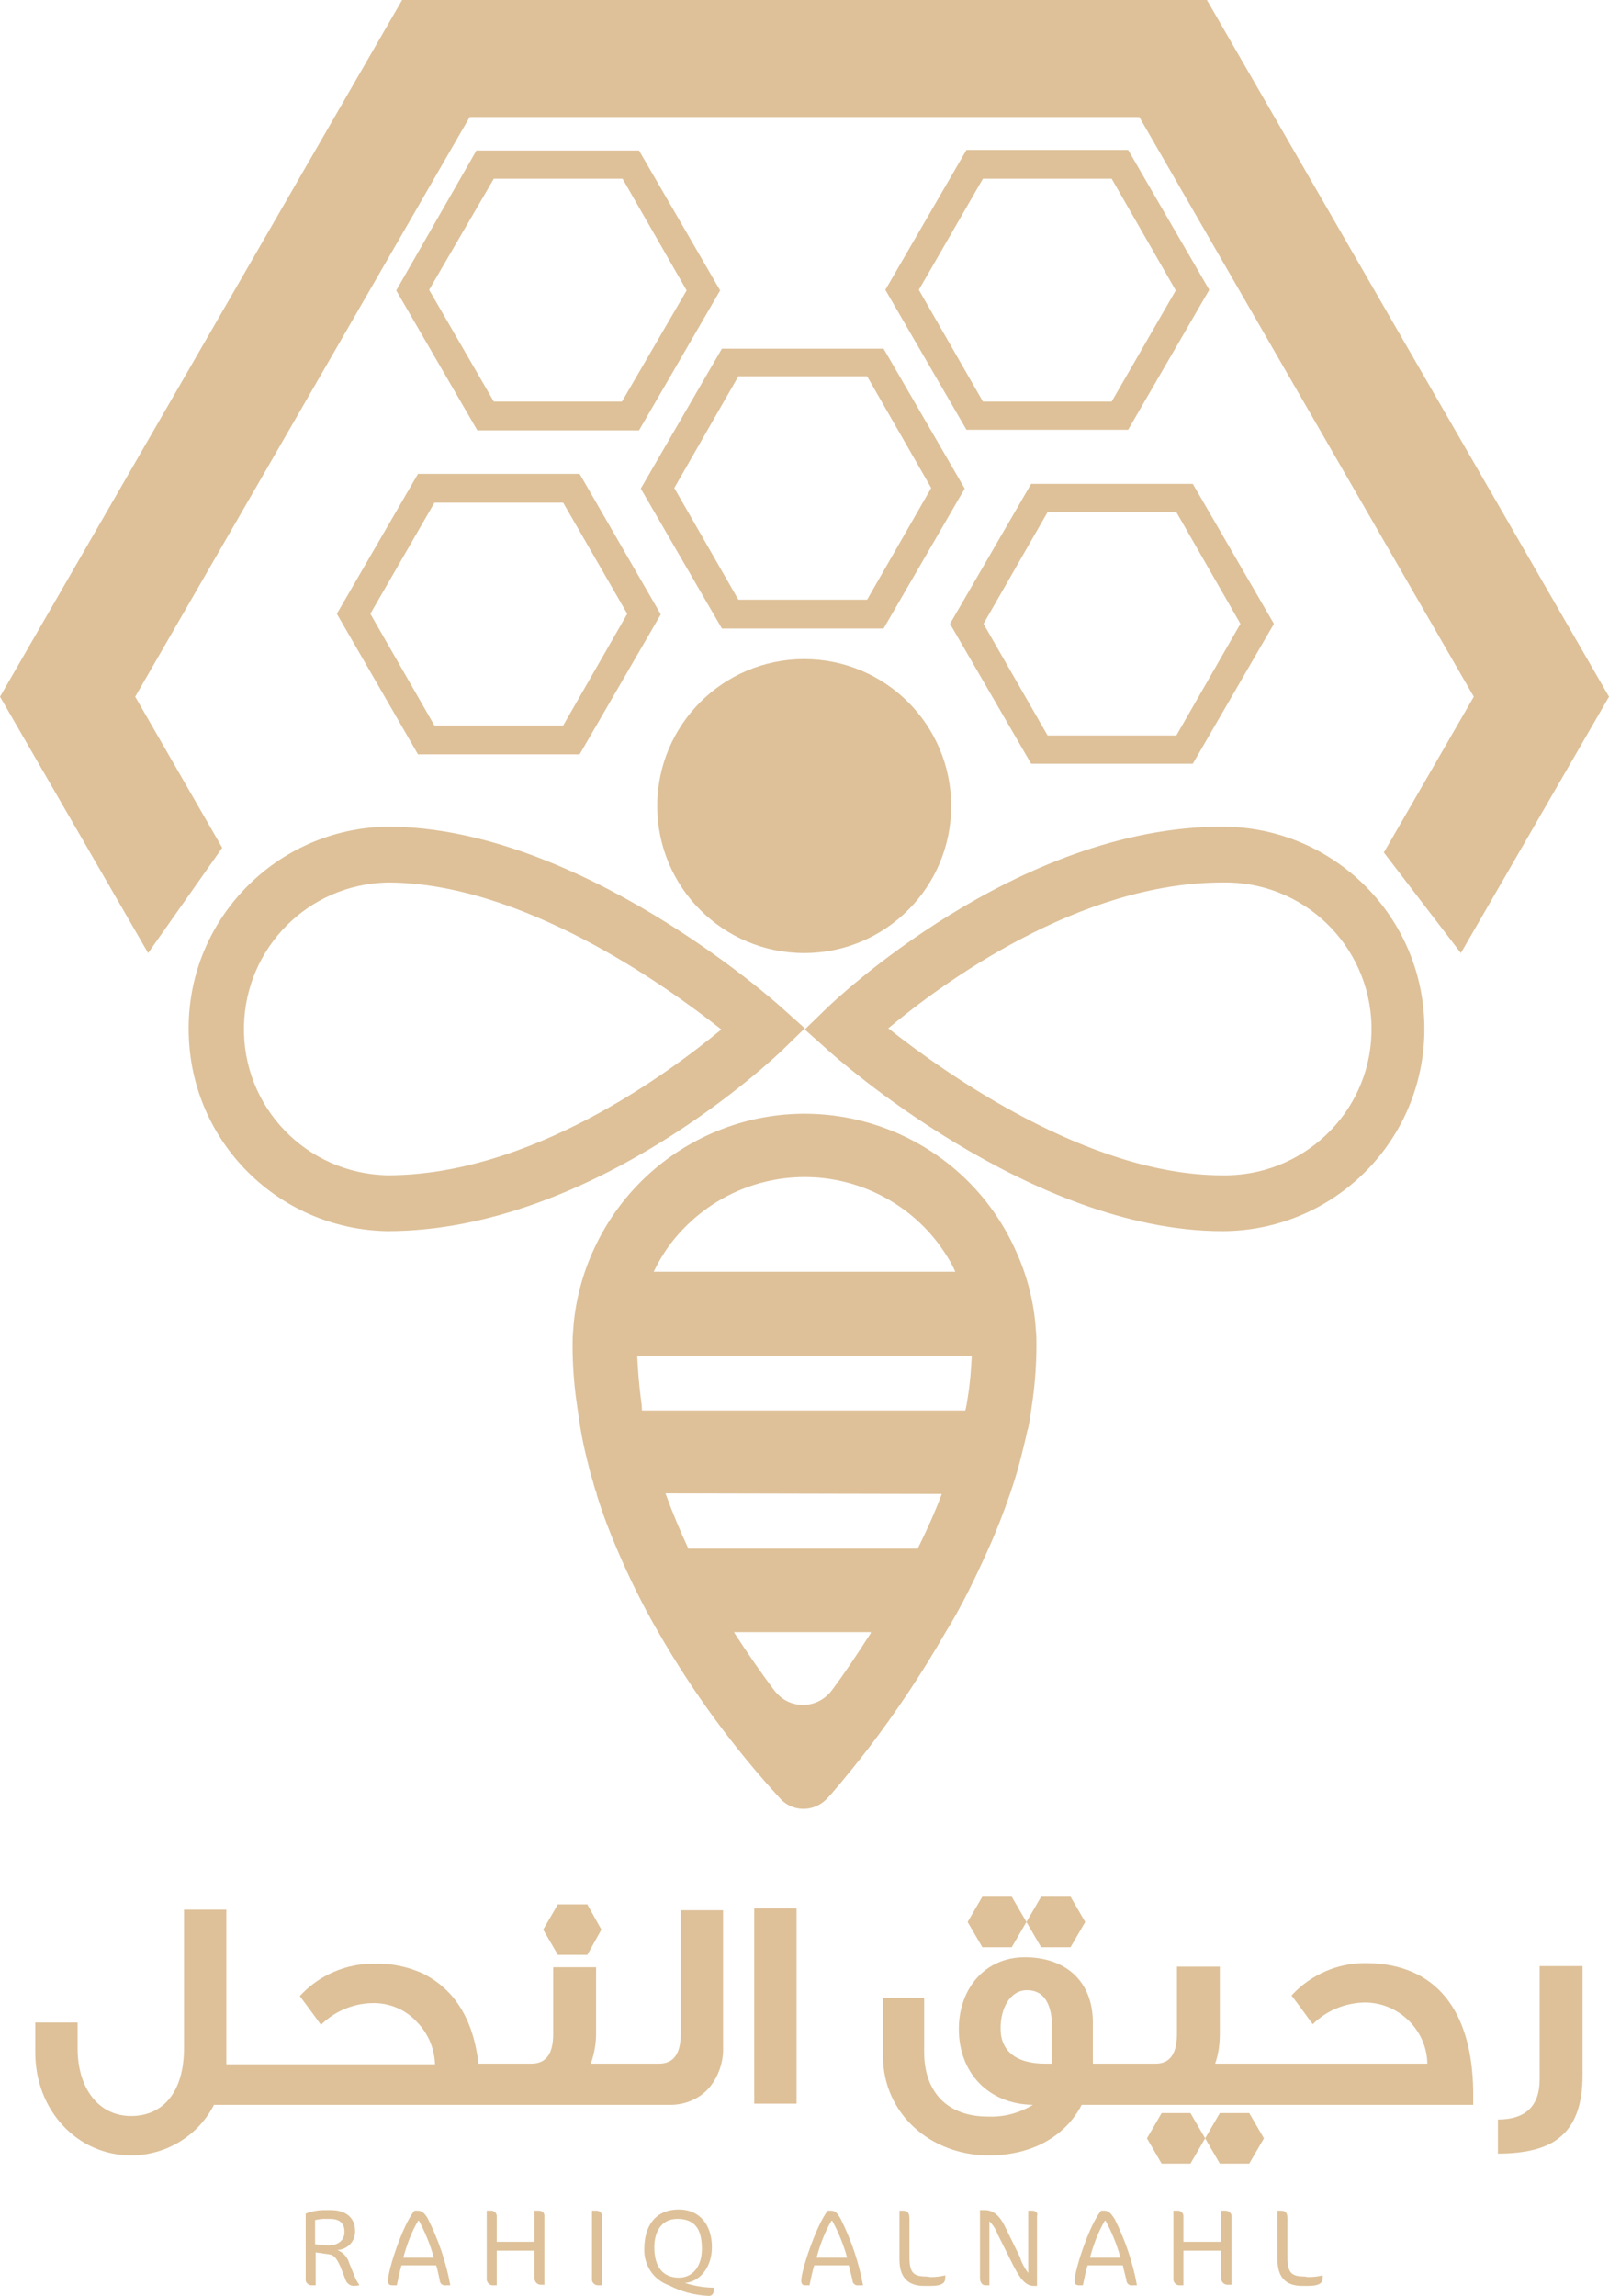 <?xml version="1.0" encoding="UTF-8"?> <svg xmlns="http://www.w3.org/2000/svg" xmlns:xlink="http://www.w3.org/1999/xlink" version="1.1" id="Layer_1" x="0px" y="0px" viewBox="0 0 273.7 390.5" style="enable-background:new 0 0 273.7 390.5;" xml:space="preserve"> <style type="text/css"> .st0{fill:#DEC199;} </style> <g id="Layer_2_1_"> <g id="Layer_1-2"> <path class="st0" d="M242.3,175c0-19-15.4-34.4-34.4-34.4c-35,0-66.1,29.7-67.4,31l-3.6,3.5l3.8,3.4c1.4,1.3,34.6,30.9,67.2,30.9 C226.9,209.4,242.3,194,242.3,175z M207.9,150.1c13.8-0.3,25.1,10.7,25.4,24.4c0.3,13.8-10.7,25.1-24.4,25.4c-0.3,0-0.7,0-1,0 c-22.8,0-47.2-17.4-56.8-25C160.2,167.3,183.5,150.1,207.9,150.1L207.9,150.1z"></path> <path class="st0" d="M136.9,174.9l-3.8-3.4c-1.4-1.3-34.7-30.9-67.2-30.9c-19,0.3-34.2,16-33.8,35c0.3,18.6,15.3,33.5,33.8,33.8 c35,0,66.1-29.7,67.4-31L136.9,174.9z M65.9,199.9c-13.8-0.3-24.7-11.6-24.4-25.4c0.3-13.4,11-24.1,24.4-24.4 c22.8,0,47.2,17.4,56.8,25C113.5,182.7,90.2,199.9,65.9,199.9L65.9,199.9z"></path> <path class="st0" d="M168.1,263.5c1.4-3.1,2.6-6.2,3.7-9.4l0.7-2.1c0.8-2.5,1.4-5,2-7.5c0.1-0.5,0.2-1.1,0.4-1.6 c0.2-1,0.4-2,0.5-3c0.1-0.7,0.2-1.4,0.3-2.1c0.4-3,0.6-6,0.6-9c0-0.9,0-1.8-0.1-2.6c-0.3-4.9-1.6-9.7-3.7-14.1 c-9.2-19.7-32.7-28.2-52.4-18.9c-8.3,3.9-15,10.6-18.9,18.9c-2.1,4.4-3.4,9.3-3.7,14.2c-0.1,0.9-0.1,1.8-0.1,2.6c0,3,0.2,6,0.6,9 c0.1,0.7,0.2,1.4,0.3,2.1l0,0c0.4,3.1,1,6.2,1.8,9.2c0.2,1,0.5,1.9,0.8,2.9c0.1,0.5,0.3,1,0.4,1.4c0.1,0.2,0.2,0.5,0.2,0.7l0,0 c1,3.2,2.2,6.4,3.5,9.4c2.1,4.9,4.4,9.6,7.1,14.2c5.8,10.1,12.8,19.6,20.7,28.2c2.1,2.2,5.5,2.2,7.7,0.1c0.1-0.1,0.2-0.2,0.3-0.3 c0.4-0.4,3.1-3.5,6.9-8.4c4.8-6.3,9.2-12.9,13.1-19.7C163.6,273.2,165.9,268.4,168.1,263.5z M136.9,200.2c9.1,0,17.7,4.4,23,11.7 c1,1.4,1.9,2.8,2.6,4.4h-51.3c0.7-1.5,1.6-3,2.6-4.4C119.2,204.6,127.7,200.2,136.9,200.2z M109,237.8c-0.3-2.4-0.5-4.8-0.6-7.2 h56.9c-0.1,2.4-0.3,4.8-0.7,7.2c-0.1,0.7-0.2,1.4-0.4,2.1h-55C109.2,239.2,109.1,238.5,109,237.8z M160.2,254.1L160.2,254.1 c-1.2,3.2-2.6,6.3-4.1,9.3h-39c-1.4-3-2.7-6.1-3.9-9.4L160.2,254.1L160.2,254.1z M148.1,277.8c-2.3,3.6-4.5,6.9-6.6,9.7 c-2,2.7-5.8,3.3-8.5,1.3c-0.5-0.4-0.9-0.8-1.3-1.3c-2.1-2.8-4.4-6.1-6.8-9.8c0,0,0-0.1,0-0.1h23.2 C148.2,277.7,148.1,277.7,148.1,277.8L148.1,277.8z"></path> <circle class="st0" cx="136.8" cy="137.1" r="25"></circle> <polygon class="st0" points="37.8,144.2 23,118.5 79.9,19.9 193.8,19.9 250.7,118.5 235.4,145 248.5,162.1 273.7,118.5 205.3,0 68.4,0 0,118.5 25.2,162.1 "></polygon> <path class="st0" d="M59.4,384.9c-0.3-1-1-1.8-2-2.2c1.7-0.1,3.1-1.5,3-3.3c0-2.2-1.6-3.5-4.1-3.5h-1.1c-1.1,0-2.2,0.2-3.2,0.6 v11.1c-0.1,0.5,0.3,1,0.9,1.1c0.1,0,0.1,0,0.2,0h0.6v-5.6c0.7,0.1,1.4,0.2,2.1,0.3c0.8,0.1,1.3,0.3,2.1,2.1l0.9,2.3 c0.2,0.6,0.8,1,1.4,1c0.3,0,0.9-0.1,0.9-0.1v-0.1c-0.2-0.3-0.4-0.6-0.6-1L59.4,384.9z M55.9,381.9c-0.8,0-1.5-0.1-2.3-0.2v-4.1 c0.5-0.1,1-0.2,1.5-0.2h1c1.4,0,2.5,0.5,2.5,2.2S57.2,381.9,55.9,381.9L55.9,381.9z"></path> <path class="st0" d="M71.1,376h-0.6c-2,2.4-4.5,10.1-4.5,11.9c0,0.6,0.2,0.8,0.8,0.8h0.7c0.2-1,0.5-2.4,0.8-3.4h5.9 c0.2,0.6,0.4,1.6,0.6,2.5c0,0.6,0.5,1,1.1,0.9c0,0,0.1,0,0.1,0h0.6c-0.7-3.9-2-7.7-3.8-11.3C72.3,376.5,71.8,376,71.1,376z M68.6,384c0.6-2.2,1.4-4.4,2.6-6.4c1.1,2,2,4.2,2.6,6.4H68.6z"></path> <path class="st0" d="M91.7,376h-0.8v5.3h-6.4v-4.4c0-0.4-0.3-0.8-0.8-0.9c0,0,0,0,0,0h-0.9v11.5c-0.1,0.6,0.4,1.2,1,1.2 c0,0,0.1,0,0.1,0h0.6v-5.9h6.4v4.6c0,0.6,0.4,1.2,1.1,1.2c0,0,0,0,0,0h0.6v-11.8C92.6,376.4,92.2,376,91.7,376 C91.7,376,91.7,376,91.7,376z"></path> <path class="st0" d="M101.5,376h-0.8v11.5c-0.1,0.6,0.3,1.1,0.9,1.2c0.1,0,0.1,0,0.2,0h0.6v-11.8C102.4,376.4,102,376,101.5,376z"></path> <path class="st0" d="M121.1,382.2c0-3.9-2.2-6.4-5.6-6.4c-4.1,0-5.9,2.9-5.9,6.7c-0.1,2.8,1.6,5.3,4.2,6.2 c2.1,1.1,4.4,1.7,6.8,1.8c0.4,0,0.8-0.3,0.8-0.8v-0.6c-1.6,0-3.3-0.3-4.9-0.8C119,388.1,121.1,385.7,121.1,382.2z M111.3,382.2 c0-2.3,1-4.8,3.9-4.8s4.2,1.6,4.2,5.1c0,3-1.6,4.9-3.9,4.9C112.8,387.4,111.3,385.6,111.3,382.2z"></path> <path class="st0" d="M141.4,376h-0.6c-1.9,2.4-4.5,10.1-4.5,11.9c0,0.6,0.2,0.8,0.8,0.8h0.6c0.2-1,0.5-2.4,0.8-3.4h5.9 c0.1,0.6,0.4,1.6,0.6,2.5c0,0.6,0.5,1,1.1,0.9c0,0,0.1,0,0.1,0h0.6c-0.7-3.9-2-7.7-3.8-11.3C142.5,376.5,142.1,376,141.4,376z M138.9,384c0.6-2.2,1.4-4.4,2.6-6.4c1.1,2,2,4.2,2.6,6.4H138.9z"></path> <path class="st0" d="M157.6,387.2c-2.3,0-2.9-0.7-2.9-3.4v-6.5c0-1-0.4-1.3-1.1-1.3H153v8.3c0,2.9,1.3,4.5,4.2,4.5h1.1 c2.1,0,2.5-0.6,2.5-1.4V387c-0.8,0.2-1.7,0.3-2.5,0.3L157.6,387.2z"></path> <path class="st0" d="M175.6,376h-0.7v10.6c-0.6-0.8-1.1-1.7-1.4-2.7l-2.7-5.5c-0.8-1.5-1.8-2.5-3.3-2.5h-0.8v11.6 c0,0.7,0.4,1.2,0.9,1.2h0.7v-10.9c0.6,0.6,1.1,1.4,1.4,2.2l2.7,5.4c1.4,2.7,2.3,3.4,3.5,3.4h0.5v-11.9 C176.6,376.4,176.2,376,175.6,376C175.7,376,175.7,376,175.6,376z"></path> <path class="st0" d="M187.9,376h-0.6c-2,2.4-4.5,10.1-4.5,11.9c0,0.6,0.2,0.8,0.8,0.8h0.6c0.2-1,0.5-2.4,0.8-3.4h6 c0.1,0.6,0.4,1.6,0.6,2.5c0,0.6,0.5,1,1.1,0.9c0,0,0.1,0,0.1,0h0.6c-0.7-3.9-2-7.7-3.8-11.3C189,376.5,188.6,376,187.9,376z M185.4,384c0.6-2.2,1.4-4.4,2.6-6.4c1.1,2,2,4.2,2.6,6.4H185.4z"></path> <path class="st0" d="M208.5,376h-0.8v5.3h-6.4v-4.4c0-0.4-0.3-0.8-0.8-0.9c0,0,0,0,0,0h-0.9v11.5c-0.1,0.6,0.4,1.2,1,1.2 c0,0,0.1,0,0.1,0h0.6v-5.9h6.4v4.6c0,0.6,0.4,1.2,1.1,1.2c0,0,0,0,0.1,0h0.6v-11.8C209.4,376.4,209,376,208.5,376 C208.5,376,208.5,376,208.5,376z"></path> <path class="st0" d="M221.9,387.2c-2.3,0-2.9-0.7-2.9-3.4v-6.5c0-1-0.4-1.3-1.1-1.3h-0.6v8.3c0,2.9,1.3,4.5,4.2,4.5h1 c2.1,0,2.5-0.6,2.5-1.4V387c-0.8,0.2-1.6,0.3-2.5,0.3L221.9,387.2z"></path> <path class="st0" d="M115.8,345.9c0,3.4-1.2,5.1-3.7,5.1h-11.6c0.6-1.7,0.9-3.4,0.9-5.2v-11.2h-7.3V346c0,3.3-1.2,5-3.7,5h-9 c-0.9-7.6-4.1-12.7-9.6-15.4c-2.5-1.1-5.3-1.7-8-1.6c-4.8-0.1-9.5,1.9-12.8,5.5c1.7,2.3,2.9,3.9,3.6,4.9c2.3-2.3,5.4-3.6,8.6-3.7 c3-0.1,5.9,1.1,7.9,3.4c1.8,1.9,2.8,4.4,2.9,7H38.5v-26.3h-7.2v23.6c0,7.2-3.4,11.5-9,11.5s-9.1-4.8-9.1-11.5v-4.4H6v5.1 c0,9.9,7.2,17.5,16.3,17.5c5.9,0,11.4-3.3,14.1-8.6h77.3c2.7,0.1,5.4-1,7.1-3.1c1.5-1.9,2.3-4.3,2.2-6.8v-23.2h-7.2V345.9z"></path> <rect x="128.3" y="324.6" class="st0" width="7.2" height="33.2"></rect> <path class="st0" d="M232.5,333.9c-4.8-0.1-9.5,1.9-12.8,5.5c1.7,2.3,2.9,3.9,3.6,4.9c2.3-2.3,5.4-3.6,8.7-3.7 c5.8-0.1,10.7,4.6,10.8,10.4h-36.1c0.6-1.7,0.8-3.4,0.8-5.2v-11.3h-7.3V346c0,3.3-1.2,5-3.6,5h-10.7v-7c0-6.9-4.5-11.1-11.6-11.1 c-6.7,0-11.2,5.3-11.2,12.2c0,7.5,5.1,12.8,12.6,12.9c-2.3,1.4-4.9,2.1-7.6,2c-7,0-10.9-4.2-10.9-11v-9.2h-7v9.9 c0,9.8,8.1,16.9,18,16.9c7.3,0,13-3.2,15.8-8.6h66.6v-2.4C250.4,342,244.3,334,232.5,333.9z M179,351h-1.2c-4.9,0-7.6-2.1-7.6-6 c0-3.4,1.6-6.5,4.5-6.5s4.3,2.3,4.3,6.8L179,351z"></path> <path class="st0" d="M261.9,353.7c0,4.5-2.4,6.8-7.1,6.8v5.8c5,0,8.6-1,10.8-3c2.4-2.1,3.6-5.5,3.6-10.3v-18.6h-7.3V353.7z"></path> <polygon class="st0" points="207.5,359.4 205,363.7 202.5,359.4 197.6,359.4 195.1,363.7 197.6,368 202.5,368 205,363.7 207.5,368 212.5,368 215,363.7 212.5,359.4 "></polygon> <polygon class="st0" points="174.6,326.9 172.1,322.6 167.1,322.6 164.6,326.9 167.1,331.2 172.1,331.2 174.6,326.9 177.1,331.2 182.1,331.2 184.6,326.9 182.1,322.6 177.1,322.6 "></polygon> <polygon class="st0" points="99.9,332.5 102.3,328.2 99.9,323.9 94.9,323.9 92.4,328.2 94.9,332.5 "></polygon> <path class="st0" d="M81.1,25.5L67.4,49.4l13.8,23.8h27.5l13.8-23.8l-13.8-23.8H81.1z M105.8,68.3H84l-11-19l11-18.9h21.9l10.9,19 L105.8,68.3z"></path> <path class="st0" d="M164.4,25.5l-13.8,23.8l13.8,23.8h27.5l13.8-23.8l-13.8-23.8H164.4z M189.1,68.3h-21.9l-10.9-19l10.9-18.9 h21.9L200,49.4L189.1,68.3z"></path> <path class="st0" d="M122.8,59.3l-13.8,23.8l13.8,23.8h27.5l13.8-23.8l-13.8-23.8H122.8z M147.5,102h-21.9l-10.9-19l10.9-19h21.9 l10.9,19L147.5,102z"></path> <path class="st0" d="M202.9,129.9l13.8-23.8l-13.8-23.8h-27.5l-13.8,23.8l13.8,23.8H202.9z M178.2,87.1h21.9l10.9,19l-10.9,19 h-21.9l-10.9-19L178.2,87.1z"></path> <path class="st0" d="M71.1,128.3h27.5l13.8-23.8L98.6,80.6H71.1l-13.8,23.8L71.1,128.3z M73.9,85.5h21.9l10.9,18.9l-10.9,19H73.9 l-10.9-19L73.9,85.5z"></path> </g> </g> </svg> 